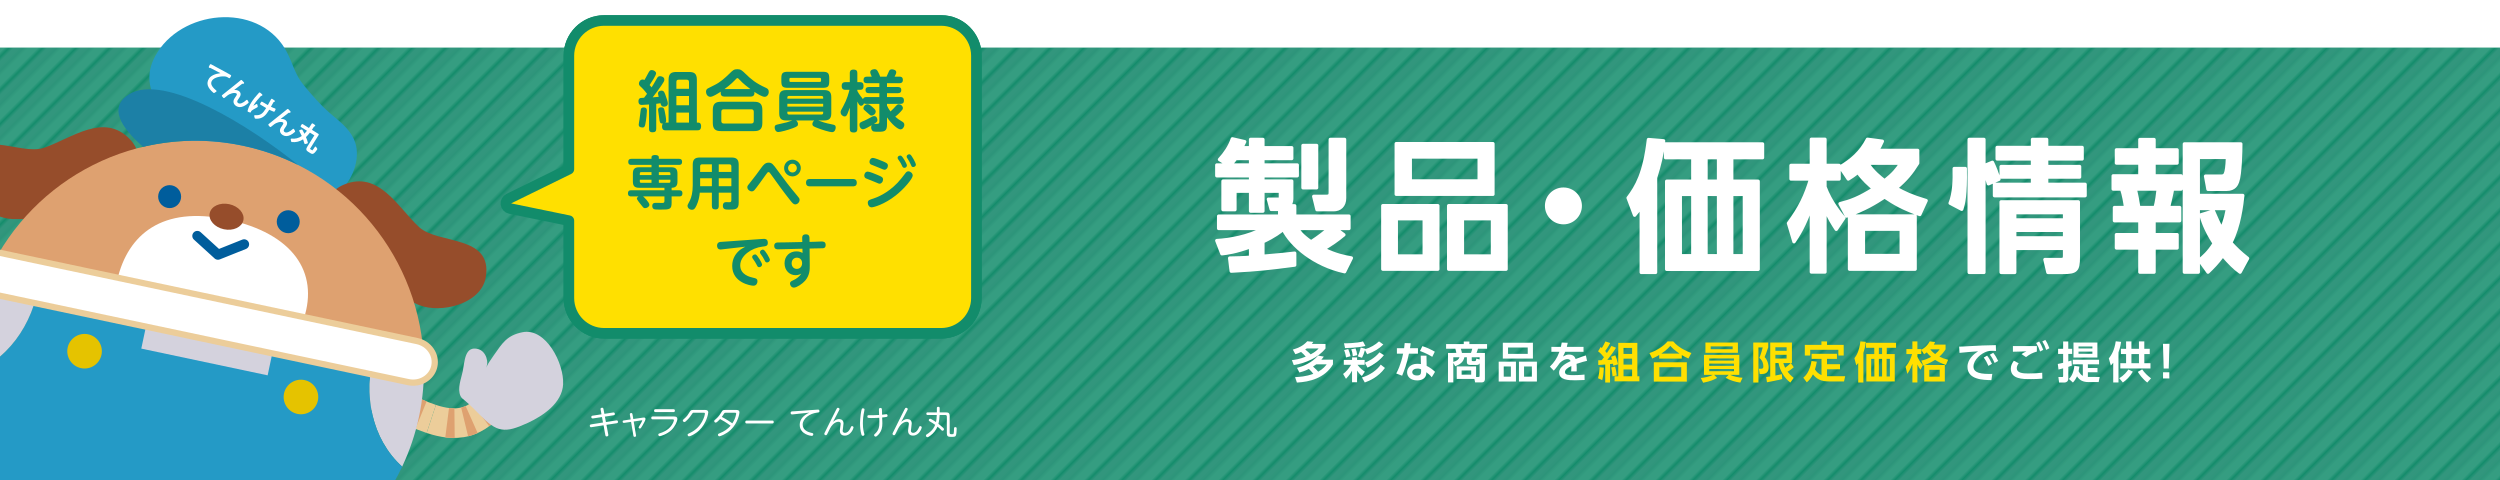 <?xml version="1.0" encoding="UTF-8"?>
<svg xmlns="http://www.w3.org/2000/svg" xmlns:xlink="http://www.w3.org/1999/xlink" viewBox="0 0 1150 221" width="1150" height="221">
  <defs>
    <pattern id="e" data-name="新規パターンスウォッチ 9" x="0" y="0" width="6.274" height="42" patternTransform="translate(-11823.192 -5335.939) rotate(-134.998) scale(1.561 -1.561)" patternUnits="userSpaceOnUse" viewBox="0 0 6.274 42">
      <g>
        <rect x="0" width="6.274" height="42" fill="none"/>
        <rect x="3.191" width="3.083" height="42" fill="#ecd3e3"/>
        <rect x="0" width="3.083" height="42" fill="#fff"/>
      </g>
    </pattern>
    <clipPath id="f">
      <rect x="0" width="298.648" height="221" fill="none"/>
    </clipPath>
  </defs>
  <g fill="none" isolation="isolate">
    <g id="d" data-name="レイヤー 4">
      <g>
        <rect y="21.896" width="1150" height="199.104" fill="#128c6b"/>
        <rect y="21.896" width="1150" height="199.104" fill="url(#e)" mix-blend-mode="multiply" opacity=".15"/>
        <g>
          <path d="m594.697,160.82c2.901-.88,4.661-1.72,6.661-3.841l2.801.28c-.26.4-.34.5-.72.96h6.301v2.061c-3.421,4.361-9.122,6.722-14.603,7.662l-.86-2.28c1.38-.16,3.641-.48,6.361-1.601-.64-.761-1.12-1.28-2.14-2.16-1.18.6-1.94.819-2.641,1.04l-1.16-2.121Zm1.04,12.663c1.82-.08,4.941-.26,8.382-1.521-.56-.76-1.06-1.32-2.041-2.24-1.98,1-3.461,1.4-4.361,1.641l-1.1-2.141c2.981-.801,6.661-2.221,9.702-5.642l2.62.46c-.28.4-.46.681-1.1,1.4h5.321v2.181c-3.781,6.382-10.882,8.082-16.583,8.362l-.84-2.501Zm5.401-13.203c-.24.181-.3.221-.74.5.86.66,1.98,1.681,2.521,2.221,2.24-1.18,3.121-2.141,3.641-2.721h-5.421Zm4.341,7.302c-.38.28-.9.681-1.48,1.04,1.2,1,2.041,1.98,2.38,2.36,2.381-1.34,3.381-2.72,3.901-3.4h-4.801Z" fill="#fff"/>
          <path d="m618.157,165.582h3.781v-1.181h2.32v1.181h3.481v2.24h-3.261c1.04,1.58,2.781,2.761,3.361,3.141l-1.38,2c-.92-.72-1.88-2.021-2.201-2.46v5.341h-2.32v-5.321c-.4.721-1.1,1.961-2.781,3.741l-1.34-2.24c1.58-1.221,2.46-2.261,3.681-4.201h-3.341v-2.24Zm9.942-6.441c-1.36.319-3.781.86-9.382.979l-.48-2.2c.7,0,5.601.021,8.742-.88l1.12,2.101Zm-7.922,1.44c.52,1.06.82,2.12,1.06,3.28l-2.08.601c-.06-.541-.26-2.041-.88-3.381l1.9-.5Zm3.361-.32c.46,1.2.62,1.8.8,3.12l-2.04.48c-.1-1.2-.26-1.881-.72-3.181l1.96-.42Zm4.341.78c-.5,1.68-.8,2.48-1.36,3.54l-1.94-.64c.5-1.12,1.12-2.86,1.34-4.081l2.141.58-.06.181c2.421-.74,4.661-1.98,6.341-3.581l1.98,1.44c-1.94,1.92-4.081,3.261-7.442,4.461l-1-1.9Zm9.202,8.222c-3.101,4.301-7.322,5.981-9.282,6.682l-1.3-2.301c3.881-1.16,7.142-3.601,8.642-5.922l1.94,1.541Zm-.48-5.901c-1.72,2.261-4.601,4.421-7.542,5.741l-1.24-2.28c1.3-.521,4.301-1.761,6.721-4.741l2.06,1.28Z" fill="#fff"/>
          <path d="m652.259,160.181v2.5h-4.141c-.98,4.741-2.2,7.822-3.141,10.143l-2.721-1.021c.56-1.04,2.12-3.94,3.181-9.122h-2.861v-2.5h3.321c.12-.96.2-1.521.26-2.381l2.781.101c-.16,1.26-.2,1.5-.34,2.28h3.661Zm4.001,8.122c1.42.68,2.941,1.82,3.861,2.74l-1.52,2.48c-.98-1.16-1.74-1.761-2.521-2.301v.44c0,2-1.58,3.32-4.161,3.32-2.961,0-4.661-1.6-4.661-3.721,0-1.72,1.3-3.921,4.781-3.921.72,0,1.24.08,1.58.141l-.08-3.881h2.641l.08,4.701Zm-2.561,1.56c-.36-.12-.82-.319-1.66-.319-1.46,0-2.401.68-2.401,1.66,0,.26.1,1.521,2.24,1.521,1.2,0,1.82-.461,1.82-1.741v-1.12Zm5.141-5.721c-2.06-1.221-3.601-1.94-5.661-2.681l1.12-2.24c2.081.68,3.561,1.34,5.721,2.561l-1.18,2.36Z" fill="#fff"/>
          <path d="m670.098,174.304v-5.762h8.902v4.882h1.06c.44,0,.56-.24.56-.581v-5.721c-.38.7-.78.74-1.5.74h-2.701c-.52,0-1.66,0-1.66-1.32v-2.2h-1.14c-.52,2.26-1.94,3.24-4.221,4.141l-.88-1.561v8.982h-2.441v-13.563h3.821c-.04-.34-.12-1.08-.44-1.92h-4.261v-2.161h8.142v-1.16h2.58v1.16h8.122v2.161h-4.161c-.14.5-.38,1.2-.66,1.92h3.841v11.963c0,.36,0,1.601-1.54,1.601h-2.961l-.34-1.601h-8.122Zm-1.58-7.842c1.86-.46,2.5-1.2,2.841-2.12h-2.841v2.12Zm8.142-4.121c.24-.64.42-1.26.56-1.92h-5.241c.3.92.38,1.24.5,1.92h4.181Zm.08,8.082h-4.401v1.92h4.401v-1.92Zm3.881-5.062v-1.02h-3.621v1.36c0,.3.2.42.44.42h.74c.6,0,.82-.101.9-1.16l1.54.399Z" fill="#fff"/>
          <path d="m697.339,166.362v9.142h-7.942v-9.142h7.942Zm7.802-8.702v7.281h-13.843v-7.281h13.843Zm-13.423,10.922v4.682h3.281v-4.682h-3.281Zm1.98-8.722v2.921h9.062v-2.921h-9.062Zm13.283,6.502v9.142h-8.262v-9.142h8.262Zm-5.921,2.22v4.682h3.601v-4.682h-3.601Z" fill="#fff"/>
          <path d="m728.421,159.561v2.261h-8.422c-.36.92-.58,1.38-1.02,2.16,1.26-.641,1.76-.88,2.721-.88,1.82,0,2.661.8,3.101,2.04,2.5-.94,3.621-1.34,4.701-1.641l.54,2.48c-1.06.24-2.581.62-4.821,1.4.02.42.08,1.04.08,2.001,0,.66-.02,1.12-.04,1.46h-2.521c.1-1.16.08-2,.06-2.461-2.06.94-2.901,1.821-2.901,2.721,0,1.461,1.72,1.461,3.881,1.461.36,0,2.881,0,5.101-.261l.04,2.501c-1.58.08-3.181.14-4.461.14-2.821,0-7.262-.1-7.262-3.54,0-2.721,3.401-4.401,5.261-5.281-.14-.36-.36-.94-1.48-.94-.56,0-1.86.2-3.521,1.841-.42.6-1.96,2.72-2.721,3.48l-1.8-1.86c1.88-1.82,3.281-3.781,4.401-6.821h-3.701v-2.261h4.381c.18-.78.26-1.2.38-2.001l2.761.141c-.14.76-.24,1.14-.42,1.86h7.682Z" fill="#fff"/>
          <path d="m737.758,169.103c-.08,2.521-.3,4.041-.74,5.761l-1.92-.88c.44-1.58.68-3.541.7-5.061l1.96.18Zm-2.581-3.36c.34-.021.94-.04,1.64-.08.26-.32.7-.9,1-1.341-.94-1.18-1.66-1.94-2.701-2.7l1.16-1.98c.32.22.42.3.58.42.6-.96,1.14-1.96,1.62-3.001l2.24.721c-.98,1.84-1.92,3.12-2.341,3.681.14.16.3.32.8.94.96-1.4,1.56-2.44,2.041-3.261l2.16.82c-1.2,1.979-2.581,3.82-4.041,5.601.3-.02,1.82-.1,2.181-.12-.18-.62-.26-.86-.42-1.34l1.94-.681c.66,1.761.82,2.181,1.26,4.142l-2.16.68c-.06-.34-.06-.38-.18-.92-.28.04-1.14.14-1.34.16v8.481h-2.22v-8.281c-2.2.159-2.441.18-3.181.239l-.04-2.18Zm7.762,2.9c.4,1.16.6,2.74.76,4.061l-1.92.42c-.24-2.62-.46-3.521-.62-4.101l1.78-.38Zm1.46-10.923h8.782v15.363h.94v2.341h-11.422v-2.341h1.7v-15.363Zm2.421,2.32v2.761h3.941v-2.761h-3.941Zm0,4.962v2.72h3.941v-2.72h-3.941Zm0,4.94v3.141h3.941v-3.141h-3.941Z" fill="#ffe000"/>
          <path d="m776.661,164.922c-1.24-.561-1.98-.961-3.041-1.601v1.62h-10.382v-1.66c-1.12.66-1.86,1.061-3.201,1.641l-1.32-2.521c3.081-1.021,6.321-2.921,8.382-5.361h2.561c1.24,1.4,3.261,3.421,8.382,5.361l-1.38,2.521Zm-.72,1.72v8.902h-15.183v-8.902h15.183Zm-2.581,2.281h-10.062v4.36h10.062v-4.36Zm-.78-6.262c-2.541-1.7-3.601-2.881-4.241-3.581-.6.7-1.6,1.881-4.141,3.581h8.382Z" fill="#ffe000"/>
          <path d="m800.541,176.004c-2.181-.26-4.701-1.061-6.761-2.2l1.4-1.381h-6.661l1.36,1.421c-1.16.68-2.961,1.56-6.421,2.22l-1.1-2.2c1.78-.14,3.861-.58,5.621-1.44h-4.141v-9.182h16.244v9.182h-4.261c1.74.801,3.961,1.24,5.761,1.341l-1.04,2.24Zm-1.1-18.424v4.721h-14.943v-4.721h14.943Zm-13.203,7.302v1h11.402v-1h-11.402Zm0,2.38v1.041h11.402v-1.041h-11.402Zm0,2.461v1.04h11.402v-1.04h-11.402Zm.68-10.382v1.3h10.102v-1.3h-10.102Z" fill="#ffe000"/>
          <path d="m806.498,157.56h6.881v2.221c-.66,2.16-1.44,3.941-1.66,4.461,1.68,1.74,1.84,4.121,1.84,4.701,0,1.9-.82,3.081-3.001,3.081h-1.08l-.42-2.401h.88c.78,0,1.2-.1,1.2-1.04,0-2.3-1.2-3.381-1.84-3.98.76-1.82,1.28-3.641,1.56-4.781h-1.98v16.144h-2.38v-18.404Zm5.941,15.864c.52-.04.72-.061,1.86-.24v-15.624h9.982v9.442h-.48l1.32,1.921c-1.22,1.14-2.561,1.9-2.841,2.06.58.78,1.26,1.561,2.801,2.841l-1.52,2.161c-2.801-2.101-4.821-5.602-5.441-8.982h-1.44v5.741c.26-.06,2.901-.6,2.981-.62l.14,2.221c-2.24.64-6.201,1.36-7.001,1.5l-.36-2.42Zm4.241-13.684v1.641h5.161v-1.641h-5.161Zm0,3.461v1.721h5.161v-1.721h-5.161Zm3.641,3.801c.2.62.4,1.24.84,2.16.1-.08,1.5-1,2.561-2.16h-3.401Z" fill="#ffe000"/>
          <path d="m837.899,165.082h-4.561v-2.321h11.662v2.321h-4.581v2.46h5.981v2.32h-5.981v3.181c.36.021.48.021.84.021h7.522l-.52,2.4h-7.002c-3.481,0-5.581-1.061-7.302-3.241-.92,1.761-1.66,2.661-2.821,3.661l-1.62-2.12c1.08-.921,3.021-2.86,3.781-7.722l2.441.34c-.28,1.58-.54,2.501-.86,3.561.68.98,1.52,2.041,3.021,2.581v-7.441Zm2.521-8.042v1.601h7.682v4.9h-2.461v-2.62h-12.943v2.62h-2.481v-4.9h7.642v-1.601h2.561Z" fill="#ffe000"/>
          <path d="m857.158,175.964h-2.38v-8.962c-.32.42-.46.601-.9,1.08l-.84-3.301c.98-1.3,2.161-3.12,2.741-7.741l2.501.2c-.3,2.34-.64,3.601-1.12,5.061v13.663Zm15.023-15.963h-4.281v2.86h3.681v12.622h-13.063v-12.622h3.641v-2.86h-3.801v-2.321h13.823v2.321Zm-9.982,5.081h-1.46v8.102h1.46v-8.102Zm3.561-5.081h-1.48v2.86h1.48v-2.86Zm0,5.081h-1.48v8.102h1.48v-8.102Zm3.581,0h-1.5v8.102h1.5v-8.102Z" fill="#ffe000"/>
          <path d="m894.961,158.521v2.16c-.76,1.2-1.4,2.04-2.821,3.381,1.34.64,2.321,1.021,4.001,1.44l-1.04,2.38c-2.24-.76-3.461-1.42-4.941-2.34-1.44.899-2.521,1.5-4.721,2.36h9.182v7.602h-9.482v-7.481c-.16.06-.22.08-.4.14l-.94-2.261c1.86-.439,2.981-.92,4.501-1.76-.52-.44-1.28-1.08-1.94-2.061-.5.38-.78.56-1.3.88l-1.26-2v1.92h-1.8v1.2c.3.721,1.04,2.221,2.521,3.861l-1.1,2.12c-.62-.88-.94-1.4-1.42-2.4v8.262h-2.301v-8.582c-.82,2.381-1.88,4.001-2.301,4.642l-.84-3.221c1.8-2.261,2.521-4.161,3.001-5.882h-2.621v-2.3h2.761v-3.541h2.301v3.541h1.8v.319c1.1-.66,2.621-1.54,3.861-3.881l2.501.301c-.18.38-.32.72-.6,1.2h5.401Zm-2.701,11.582h-4.781v3.161h4.781v-3.161Zm-4.341-9.422c.72,1.04,1.66,1.74,2.24,2.2,1.26-1.04,1.6-1.5,2.08-2.2h-4.321Z" fill="#ffe000"/>
          <path d="m918.161,161.44c-.78-.04-1.34-.06-1.8-.06-.78,0-1.54.04-2.24.26-2.761.82-6.321,3.841-6.321,6.941,0,1.98,1.3,3.441,7.362,3.441.6,0,.94-.021,1.3-.04l-.42,2.88c-3.781-.08-11.002-.18-11.002-6.141,0-3.562,3.101-5.981,4.881-7.122-2.021.141-6.741.5-8.542.721l-.18-2.881c1.32,0,2-.04,4.141-.18,4.861-.32,8.682-.421,12.743-.501l.08,2.681Zm-4.101,2.141c.9,1.12,1.52,2.261,2.24,3.761l-1.64.961c-.68-1.601-1.2-2.561-2.14-3.821l1.54-.9Zm2.821-1.28c.94,1.16,1.52,2.2,2.281,3.741l-1.64.92c-.7-1.601-1.2-2.5-2.18-3.801l1.54-.86Z" fill="#fff"/>
          <path d="m928.599,167.122c-.74.94-.88,1.721-.88,2.28,0,2.121,2.721,2.4,5.181,2.4,2.961,0,4.761-.16,6.521-.34l.06,2.721c-1.4.1-3.161.22-5.501.22-3.441,0-9.002,0-9.002-4.741,0-1.54.58-2.58,1.4-3.74l2.221,1.2Zm8.362-5.401c-1.84.521-3.161,1.12-5.001,2.541l-2.06-1.381c.72-.52,1.28-.8,2.24-1.24-1.82.021-4.441.08-6.201.16v-2.62c1.36.04,3.261.02,5.541.02,1.54,0,4.701,0,5.481-.02v2.54Zm1.04-4.641c.82,1.22,1.3,2.28,1.9,3.841l-1.46.78c-.54-1.621-.94-2.501-1.8-3.921l1.36-.7Zm2.821-.74c.84,1.22,1.3,2.28,1.9,3.841l-1.46.78c-.54-1.62-.96-2.521-1.8-3.901l1.36-.72Z" fill="#fff"/>
          <path d="m953.079,168.162c-.46.2-.72.3-1.66.601v5.341c0,1.521-1.12,1.86-1.76,1.86h-2.5l-.3-2.54h1.74c.34,0,.44-.16.44-.48v-3.501c-.88.26-1.32.36-2.14.54l-.32-2.561c.92-.16,1.48-.28,2.46-.52v-4.081h-2.32v-2.36h2.32v-3.401h2.361v3.401h1.8v2.36h-1.78v3.44c.5-.14.74-.22,1.44-.46l.22,2.36Zm-1.4,6.142c1.18-1.061,2.18-2.841,2.521-6.021l2.321.34c-.14.98-.22,1.421-.36,2.141.66,1.16,1.2,1.74,1.94,2.141v-5.321h-4.641v-2.12h12.103v2.12h-5.141v1.7h4.421v1.961h-4.421v2.141h5.461l-.5,2.36h-4.801c-2.2,0-3.941-.7-5.141-2.621-.52,1.08-1.08,1.98-1.9,2.841l-1.86-1.66Zm13.123-9.842h-11.002v-6.882h11.002v6.882Zm-2.301-5.082h-6.381v.921h6.381v-.921Zm0,2.341h-6.381v1.04h6.381v-1.04Z" fill="#fff"/>
          <path d="m972.078,166.862c-.46.62-.64.82-1.1,1.3l-.92-3.28c1.38-1.78,2.601-3.941,3.181-7.882l2.48.26c-.12.88-.36,2.421-1.22,4.821v13.843h-2.421v-9.062Zm9.022,4.08c-1.32,2.341-3.041,3.921-4.601,5.002l-1.66-1.98c2.26-1.301,3.601-3.081,4.201-3.981l2.06.96Zm-3.101-13.902h2.46v3.421h3.461v-3.421h2.46v3.421h2.501v2.42h-2.501v4.201h2.841v2.421h-13.883v-2.421h2.661v-4.201h-2.361v-2.42h2.361v-3.421Zm2.46,5.841v4.201h3.461v-4.201h-3.461Zm7.282,13.083c-2.2-1.66-3.741-3.94-4.361-4.921l2.021-1.141c1.04,1.641,2.821,3.201,4.081,4.142l-1.74,1.92Z" fill="#fff"/>
          <path d="m997.96,158.14l-.34,11.383h-2.32l-.34-11.383h3.001Zm-2.961,13.104h2.901v2.86h-2.901v-2.86Z" fill="#fff"/>
        </g>
        <g>
          <path d="m276.271,188.363c-.015-.075-.031-.167-.031-.243,0-.471.517-.577.745-.577.471,0,.562.304.608.577l.426,2.25,4.012-.623c.334-.046.806.015.806.684,0,.426-.319.547-.578.593l-4.012.623.471,2.492,4.772-.744c.517-.076.79.167.79.684,0,.41-.274.562-.562.607l-4.757.729.851,4.514c.015.046.015.183.015.259,0,.456-.532.577-.745.577-.517,0-.578-.364-.623-.593l-.836-4.544-5.578.882c-.486.076-.745-.229-.745-.699,0-.502.41-.562.562-.593l5.517-.866-.471-2.508-4.103.639c-.79.121-.806-.547-.806-.653,0-.426.274-.578.578-.623l4.103-.623-.41-2.22Z" fill="#fff"/>
          <path d="m289.724,190.734c-.122-.744.562-.744.638-.744.426,0,.532.258.578.531l.38,2.234,4.362-.639c.304-.045.395-.061.547-.061s.714,0,.714.729c0,.562-.912,2.158-1.383,2.948-.623,1.064-.821,1.398-1.201,1.398-.304,0-.608-.213-.608-.532,0-.167.274-.577.441-.851.76-1.155,1.246-2.204,1.246-2.341,0-.091-.076-.091-.258-.061l-3.678.547,1.064,6.292c.015.091.03.167.03.228,0,.35-.289.548-.669.548-.471,0-.532-.35-.577-.593l-1.064-6.308-3.161.472c-.714.106-.714-.486-.714-.593,0-.472.38-.517.547-.547l3.146-.456-.38-2.204Z" fill="#fff"/>
          <path d="m309.956,191.586c.593,0,1.626,0,1.626,1.216,0,1.003-1.033,3.358-2.72,5.015-1.991,1.931-5,2.827-5.38,2.827-.426,0-.669-.41-.669-.699,0-.426.289-.517.806-.684.912-.289,3.708-1.186,5.41-3.77.669-1.018.988-1.96.988-2.219,0-.38-.441-.38-.684-.38h-9.088c-.167,0-.669,0-.669-.653s.502-.653.669-.653h9.711Zm-.167-3.344c.167,0,.669,0,.669.653,0,.669-.501.669-.669.669h-8.252c-.167,0-.669,0-.669-.653,0-.654.471-.669.669-.669h8.252Z" fill="#fff"/>
          <path d="m324.336,188.576c.38,0,1.459,0,1.459,1.171,0,.44-.684,4.863-4.119,8.161-1.945,1.869-4.225,2.812-4.727,2.812-.365,0-.638-.365-.638-.715,0-.364.076-.41,1.094-.881,5.562-2.554,6.854-8.086,6.854-8.891,0-.381-.319-.381-.593-.381h-4.529c-.456,0-.486.062-.912.73-.273.425-1.14,1.808-2.736,3.206-.198.167-.41.35-.669.35-.365,0-.714-.334-.714-.699,0-.258.076-.319.684-.866,1.322-1.17,1.596-1.656,2.629-3.328.41-.669.866-.669,1.748-.669h5.167Z" fill="#fff"/>
          <path d="m338.686,188.576c.395,0,1.459,0,1.459,1.155,0,.289-.517,4.681-4.012,7.979-2.173,2.052-4.833,2.994-5.213,2.994-.41,0-.654-.41-.654-.714,0-.411.35-.548.912-.76,1.885-.729,3.572-1.885,4.894-3.404-1.945-1.444-3.45-2.325-4.833-3.07-.501.577-1.565,1.656-2.006,1.656-.319,0-.699-.319-.699-.699,0-.288.167-.425.547-.744,1.155-.973,1.915-1.915,2.736-3.298.593-1.019.684-1.095,1.991-1.095h4.879Zm-4.909,1.276c-.395,0-.532.152-.608.259-.167.213-.942,1.413-1.125,1.672,2.538,1.337,3.724,2.173,4.833,2.948.319-.502.942-1.459,1.398-2.857.243-.729.365-1.429.365-1.61,0-.411-.35-.411-.638-.411h-4.225Z" fill="#fff"/>
          <path d="m355.224,193.47c.213,0,.699,0,.699.685,0,.638-.517.638-.699.638h-11.702c-.182,0-.699,0-.699-.653,0-.669.502-.669.699-.669h11.702Z" fill="#fff"/>
          <path d="m364.971,190.583c-.395.045-.532.061-.654.061-.547,0-.623-.532-.623-.715,0-.41.228-.623.638-.684.228-.03,1.505-.091,1.52-.091l9.848-.699c.152-.016.456-.03.578-.03.228,0,.669,0,.669.699,0,.562-.274.592-1.17.698-3.283.38-6.55,2.721-6.55,5.472,0,2.689,2.736,3.541,3.83,3.769.79.168,1.064.229,1.064.729,0,.259-.182.729-.714.729-.35,0-5.532-.684-5.532-5.106,0-2.583,1.763-4.392,4.438-5.607l-7.341.775Z" fill="#fff"/>
          <path d="m385.993,192.771c1.17,0,2.036.699,2.036,2.007,0,.258-.091.973-.198,1.687-.091.715-.198,1.414-.198,1.656,0,.897.745.988,1.064.988.745,0,1.748-.456,2.584-2.371.243-.562.319-.729.653-.729.289,0,.699.198.699.608s-1.201,3.769-4.012,3.769c-.35,0-2.295,0-2.295-2.265,0-.501.38-2.72.38-3.176,0-.593-.38-.927-.973-.927-.334,0-2.264.045-3.86,2.948-.243.426-1.17,2.371-1.383,2.766-.213.365-.334.472-.578.472-.395,0-.729-.289-.729-.608,0-.213.046-.289.243-.699,1.444-2.872,3.724-7.492,5.167-10.364.365-.729.502-.958.866-.958s.729.289.729.593c0,.122,0,.197-.334.82-1.277,2.401-2.34,4.469-2.675,5.122.395-.365,1.413-1.338,2.812-1.338Z" fill="#fff"/>
          <path d="m396.437,188.12c.061-.106.182-.304.547-.304.243,0,.699.122.699.562,0,.197-.03.364-.167.957-.38,1.748-.593,3.693-.593,5.411,0,2.629.426,4.027.653,4.771.03.122.061.243.061.38,0,.38-.38.578-.714.578-.502,0-.608-.35-.684-.623-.486-1.702-.623-3.496-.623-5.274,0-2.279.502-5.836.821-6.459Zm9.423,5.562c.061,1.489.076,3.207-.775,4.833-.578,1.109-1.748,2.325-2.264,2.325-.426,0-.745-.35-.745-.714,0-.198.061-.259.623-.79,1.368-1.308,1.915-2.767,1.808-5.624l-.061-1.534c-.593.045-1.991.121-3.526.121-1.626,0-1.945-.061-1.945-.669,0-.577.365-.653.806-.653.243,0,1.307.03,1.52.03,1.033,0,2.067-.045,3.085-.121l-.076-1.976c-.03-.745-.046-1.262.699-1.262.638,0,.669.38.684,1.049l.061,2.066c.304-.045,1.748-.243,1.93-.243.471,0,.593.41.593.669,0,.426-.243.532-.486.593-.441.121-1.687.243-1.991.273l.061,1.626Z" fill="#fff"/>
          <path d="m417.368,192.771c1.17,0,2.036.699,2.036,2.007,0,.258-.091.973-.198,1.687-.091.715-.198,1.414-.198,1.656,0,.897.745.988,1.064.988.745,0,1.748-.456,2.584-2.371.243-.562.319-.729.654-.729.289,0,.699.198.699.608s-1.201,3.769-4.012,3.769c-.349,0-2.295,0-2.295-2.265,0-.501.38-2.72.38-3.176,0-.593-.38-.927-.973-.927-.334,0-2.265.045-3.86,2.948-.243.426-1.17,2.371-1.383,2.766-.213.365-.334.472-.578.472-.395,0-.729-.289-.729-.608,0-.213.046-.289.243-.699,1.444-2.872,3.723-7.492,5.167-10.364.365-.729.501-.958.866-.958s.729.289.729.593c0,.122,0,.197-.334.82-1.277,2.401-2.341,4.469-2.675,5.122.395-.365,1.413-1.338,2.812-1.338Z" fill="#fff"/>
          <path d="m435.168,189.701c1.17,0,1.687.38,1.687,1.672v7.689c0,.669.319.669,1.14.669.775,0,.79-.061.851-2.522.015-.35.03-.745.578-.745.653,0,.653.486.653.729,0,.623-.106,2.508-.334,3.07-.289.699-.745.699-2.371.699-1.292,0-1.824-.35-1.824-1.626v-7.751c0-.441-.213-.685-.684-.685h-2.644c-.091,1.308-.167,2.69-.547,4.059.745.577,1.383,1.094,2.219,1.884.243.243.334.396.334.593,0,.38-.319.715-.669.715-.228,0-.38-.122-.578-.335-.198-.197-.775-.806-1.733-1.565-.729,1.657-1.854,3.116-3.328,4.164-.334.243-.973.699-1.307.699-.395,0-.684-.38-.684-.76,0-.304.198-.456.426-.593.851-.531,2.842-1.763,3.83-4.331-.973-.699-1.429-.988-2.584-1.642-.152-.091-.365-.197-.365-.532,0-.334.289-.638.623-.638.137,0,.274.03.562.197,1.094.623,1.672,1.003,2.143,1.338.152-.685.304-1.945.365-3.253h-4.179c-.152,0-.638,0-.638-.607,0-.593.471-.593.638-.593h4.21v-1.945c0-.167,0-.639.638-.639.638,0,.653.41.653.639v1.945h2.918Z" fill="#fff"/>
        </g>
        <g>
          <path d="m565.651,118.739c3.51-.064,5.98-.13,9.62-.39v-4.875c-6.825,2.47-10.79,2.99-13.195,3.25l-2.34-6.045c5.915-.325,14.365-1.82,21.516-5.591h-20.671v-5.655h28.081v-3.12h-3.9l-1.3-4.68h4.745c.585,0,.78-.391.78-.91v-2.795h-8.06v9.165h-5.655v-9.165h-7.215v8.515h-5.46v-13.13h12.675v-2.471h-15.536v-4.939h5.33l-4.095-2.535c2.535-2.73,4.68-5.915,5.915-9.49l5.655,1.3c-.91,1.95-1.04,2.21-1.365,2.795h4.095v-3.835h5.655v3.835h13.26v4.94h-13.26v2.99h15.796v4.939h-15.796v2.471h13.26v7.865c0,.455,0,2.015-1.04,3.51h2.405v4.745h24.961v5.655h-6.24l3.9,2.926c-3.38,2.795-5.2,3.965-9.36,6.564,5.72,2.796,9.62,3.511,12.806,4.096l-3.12,6.305c-13.976-3.055-24.441-11.96-28.211-19.5-1.365,1.104-3.705,3.055-9.36,5.72v6.695c7.475-.585,11.766-1.104,14.626-1.43v5.46c-11.635,1.495-15.926,2.08-29.186,2.795l-.715-5.98Zm9.62-42.836v-2.99h-6.825c-1.17,1.625-2.34,2.729-2.6,2.99h9.425Zm21.451,29.186c.715,1.105,1.885,3.056,6.37,6.176,3.575-2.275,6.435-4.615,8.32-6.176h-14.691Zm2.665-38.156h6.24v19.436h-6.24v-19.436Zm12.546-2.795h6.565v26.976c0,3.511-2.145,5.33-5.005,5.33h-7.67l-1.495-6.109h5.72c1.69,0,1.885-.716,1.885-1.82v-24.376Z" fill="#fff" stroke="#fff" stroke-linecap="round" stroke-linejoin="round" stroke-width="1.561"/>
          <path d="m661.392,94.624v29.186h-25.286v-29.186h25.286Zm25.351-28.536v23.271h-44.462v-23.271h44.462Zm-44.462,34.516v17.161h12.871v-17.161h-12.871Zm6.435-28.405v11.05h31.721v-11.05h-31.721Zm44.072,22.426v29.186h-26.391v-29.186h26.391Zm-20.086,5.979v17.161h13.846v-17.161h-13.846Z" fill="#fff" stroke="#fff" stroke-linecap="round" stroke-linejoin="round" stroke-width="1.561"/>
          <path d="m726.908,94.689c0,4.16-3.38,7.735-7.735,7.735-4.29,0-7.735-3.51-7.735-7.735,0-4.354,3.575-7.67,7.735-7.67,4.29,0,7.735,3.445,7.735,7.67Z" fill="#fff" stroke="#fff" stroke-linecap="round" stroke-linejoin="round" stroke-width="1.561"/>
          <path d="m761.547,125.305h-6.565v-30.291c-1.17,1.69-1.69,2.34-3.055,3.965l-2.99-7.93c3.9-5.136,7.54-11.376,9.36-26.847l6.955.586c-.715,6.564-1.755,10.79-3.705,16.965v43.552Zm49.207-52.782h-14.171v10.855h12.156v40.497h-42.057v-40.497h12.026v-10.855h-12.546v-6.305h44.592v6.305Zm-32.046,16.901h-5.785v28.211h5.785v-28.211Zm11.83-16.901h-5.785v10.855h5.785v-10.855Zm0,16.901h-5.785v28.211h5.785v-28.211Zm11.896,0h-5.85v28.211h5.85v-28.211Z" fill="#fff" stroke="#fff" stroke-linecap="round" stroke-linejoin="round" stroke-width="1.561"/>
          <path d="m844.677,105.48c-1.625-2.471-3.445-5.266-5.2-9.751v29.382h-6.24v-30.552c-2.795,8.905-6.435,14.365-7.995,16.641l-2.535-8.516c5.395-7.345,7.865-12.61,10.205-20.346h-9.035v-6.24h9.36v-12.025h6.24v12.025h6.5v6.24h-6.5v3.641c2.6,7.021,7.215,12.545,8.71,14.301l-3.51,5.2Zm37.441-30.422c-2.86,4.615-5.265,7.541-9.945,11.506,3.77,2.08,7.02,3.705,13.846,5.72l-2.925,6.371c-7.735-2.73-11.635-5.006-16.186-8.061-4.29,2.795-8.97,5.72-17.486,8.775l-2.99-5.655c4.875-1.235,8.775-2.665,15.471-6.891-1.82-1.56-5.265-4.485-7.215-7.605-2.015,1.561-2.99,2.211-4.485,3.12l-3.705-5.524c5.135-3.056,9.49-6.695,12.545-12.741l6.825.91c-.78,1.69-1.235,2.601-2.21,4.226h18.461v5.85Zm-1.17,48.752h-30.161v-24.44h30.161v24.44Zm-6.37-18.396h-17.421v12.155h17.421v-12.155Zm-15.406-30.356l-.065.131c2.47,3.835,5.785,6.435,7.8,7.995,4.16-3.315,5.655-5.2,7.54-8.126h-15.276Z" fill="#fff" stroke="#fff" stroke-linecap="round" stroke-linejoin="round" stroke-width="1.561"/>
          <path d="m897.06,93.454c1.885-4.485,2.015-10.855,1.885-15.926h5.07c.195,12.285-.78,16.12-1.625,18.721l-5.33-2.795Zm17.616-8.906c-.26-1.039-.715-2.729-2.08-6.24v46.997h-6.76v-61.167h6.76v12.155l3.9-1.625c1.17,2.405,2.275,5.2,2.99,7.8l-4.81,2.08Zm43.097-11.439h-16.316v3.51h15.146v4.811h-15.146v3.38h17.681v5.2h-41.667v-5.2h17.486v-3.38h-14.431v-4.811h14.431v-3.51h-16.251v-5.266h16.251v-3.705h6.5v3.705h16.316v5.266Zm-1.755,19.76v25.416c0,6.11-.975,7.021-7.085,7.021h-6.89l-1.365-5.915h7.475c1.56,0,1.56-.845,1.56-2.21v-2.925h-22.946v11.05h-6.24v-32.437h35.491Zm-29.251,4.94v3.38h22.946v-3.38h-22.946Zm0,8.126v3.51h22.946v-3.51h-22.946Z" fill="#fff" stroke="#fff" stroke-linecap="round" stroke-linejoin="round" stroke-width="1.561"/>
          <path d="m984.351,64.202h6.5v4.746h10.595v6.045h-10.595v5.915h12.416v6.045h-3.9c-.26,1.755-1.56,7.216-1.885,8.516h5.135v6.045h-11.765v6.436h10.595v6.11h-10.595v11.115h-6.5v-11.115h-10.79v-6.11h10.79v-6.436h-11.7v-6.045h5.135c-.325-2.405-.91-5.851-1.82-8.516h-3.9v-6.045h12.285v-5.915h-10.79v-6.045h10.79v-4.746Zm-2.145,22.751c.845,3.705,1.105,5.136,1.625,8.516h7.54c.715-2.665,1.17-6.175,1.43-8.516h-10.595Zm35.946,10.141c.975,2.275,2.21,5.136,3.835,8.255,1.755-4.55,2.21-7.085,2.665-9.425h-13.456v29.251h-6.37v-58.957h25.936c0,2.6-.195,13.91-1.495,17.355-.39,1.105-1.3,3.51-5.07,3.51h-8.515l-1.105-6.045h6.76c2.145,0,2.99,0,3.315-8.646h-13.456v17.551h20.476c-.455,3.966-1.495,13.976-5.525,21.711,2.21,2.47,4.29,4.485,7.735,7.216l-3.445,6.305c-2.535-1.755-5.07-4.355-7.93-7.67-2.6,3.575-4.875,5.785-6.825,7.67l-3.965-5.525c1.95-1.625,4.16-3.445,6.825-7.67-4.29-6.695-5.395-10.66-6.11-13.131l5.72-1.755Z" fill="#fff" stroke="#fff" stroke-linecap="round" stroke-linejoin="round" stroke-width="1.561"/>
        </g>
        <g clip-path="url(#f)" fill="none">
          <g>
            <path d="m73.215,49.379c1.978,3.322,4.396,6.609,6.802,9.975,4.326,6.055,10.681,10.638,16.997,14.42,10.382,6.205,21.428,11.265,33.457,12.851,9.379,1.239,18.083,8.939,26.654.599,5.655-5.491,9.149-15.682,5.656-23.222-2.414-5.208-6.844-8.321-11.075-11.996-4.408-3.845-8.242-8.314-11.999-12.832-3.88-4.649-4.972-9.694-7.541-14.817-11.545-22.981-46.648-20.726-59.651-.467-6.193,9.651-3.972,17.664.701,25.49Z" fill="#249ac6"/>
            <g>
              <g>
                <path d="m96.888,29.862c.818.47,7.7,4.103,9.092,4.96l-.488.804c-.131-.097-.26-.169-.389-.253-.619-.389-1.209-.609-2.169-.595-2.202-.044-4.829.716-5.686,2.092-.934,1.501-.435,3.038,1.998,5.028l-.819.532c-2.762-2.331-3.188-4.166-1.996-6.07.934-1.51,3.557-2.41,6.282-2.42-1.184-.632-4.527-2.381-5.986-3.11-.088.065-.246.066-.34.025l.501-.993Z" fill="#fff"/>
                <path d="m98.427,42.789c-.083,0-.165-.029-.231-.084-2.787-2.353-3.425-4.368-2.069-6.534.81-1.308,2.847-2.257,5.277-2.517-1.448-.762-3.545-1.853-4.695-2.432-.164.038-.339.017-.465-.038-.09-.04-.16-.114-.194-.207-.033-.093-.027-.195.017-.283l.501-.993c.044-.088.123-.154.217-.182.094-.029.196-.017.281.033.282.162,1.29.702,2.543,1.375,2.38,1.276,5.639,3.025,6.558,3.59.168.103.221.323.119.491l-.488.804c-.052.086-.138.146-.237.166-.099.02-.201-.003-.282-.063-.079-.058-.157-.106-.235-.155l-.136-.086c-.542-.34-1.065-.548-1.968-.537-2.041-.065-4.606.667-5.388,1.923-.61.98-.858,2.289,1.921,4.562.089.072.137.183.131.297s-.067.219-.163.281l-.819.532c-.06.039-.128.058-.195.058Zm-1.48-12.249c1.489.747,4.763,2.459,5.934,3.084.145.077.219.243.179.402s-.182.271-.346.272c-2.749.01-5.151.914-5.978,2.25-.79,1.262-1.192,2.891,1.721,5.435l.19-.123c-2.175-1.898-2.715-3.552-1.702-5.18.962-1.543,3.743-2.297,5.998-2.261,1.063-.019,1.712.248,2.352.649l.084.054.108-.178c-1.186-.689-4.062-2.232-6.215-3.387-.955-.513-1.769-.949-2.231-1.202l-.093.184Z" fill="#fff"/>
              </g>
              <g>
                <path d="m102.399,44.045c2.204-1.773,5.877-4.734,7.004-5.605.562-.454,1.344-1.094,1.589-1.312l.967,1.019c-.149.115-.329.075-.546-.058-1.498,1.097-3.971,3.034-5.031,3.856l.007.006c1.112-.372,2.415-.322,3.167.143.934.58.986,1.489.331,2.465l-.823,1.256c-.511.79-.357,1.495.337,1.934.962.596,2.536.049,4.173-1.476.123.281.292.569.448.823-1.858,1.674-3.719,2.294-5.141,1.408-1.133-.703-1.437-1.844-.762-2.936.127-.204.775-1.165.916-1.393.414-.671.36-1.201-.113-1.493-1.227-.767-3.582.248-4.281.772-.384.28-1.043.819-1.637,1.316l-.604-.726Z" fill="#fff"/>
                <path d="m110.311,49.268c-.581,0-1.126-.152-1.62-.46-1.295-.804-1.648-2.182-.877-3.429.062-.099.242-.371.43-.654.202-.304.413-.621.486-.739.161-.261.239-.493.224-.671-.007-.087-.038-.216-.22-.329-1.018-.635-3.207.251-3.878.754-.322.235-.897.698-1.622,1.305-.073.061-.166.092-.262.082-.095-.009-.182-.055-.243-.127l-.604-.726c-.062-.074-.091-.169-.081-.265s.057-.183.132-.244l.727-.585c2.224-1.79,5.269-4.241,6.282-5.024.552-.445,1.326-1.079,1.569-1.296.145-.129.365-.119.499.021l.967,1.02c.07.074.105.173.097.274-.008.101-.058.194-.138.256-.208.16-.453.185-.729.077-1.079.796-2.562,1.944-3.714,2.84.768-.027,1.494.123,2.01.442.496.308.799.708.902,1.187.117.542-.043,1.158-.462,1.782l-.821,1.252c-.202.313-.281.611-.226.86.049.221.202.414.455.574.813.501,2.246-.046,3.737-1.436.085-.08.203-.113.317-.089.114.024.209.101.256.208.118.271.289.559.425.779.091.147.063.338-.065.454-1.4,1.261-2.754,1.906-3.951,1.906Zm-2.111-7.193c.332.04.643.135.911.303.333.205.526.509.557.879.028.336-.083.708-.328,1.106-.075.122-.291.447-.499.759-.183.275-.358.54-.418.635-.571.923-.33,1.837.646,2.443,1.533.954,3.392-.24,4.491-1.176-.032-.056-.065-.113-.098-.172-1.638,1.398-3.207,1.848-4.25,1.202-.418-.264-.684-.619-.774-1.027-.097-.44.016-.926.325-1.405l.824-1.258c.31-.462.434-.888.359-1.236-.061-.282-.256-.527-.579-.729-.296-.183-.709-.292-1.167-.324Zm-5.292,2.021l.142.17c.475-.395,1.027-.843,1.379-1.101.348-.261,1.061-.628,1.865-.868-.05-.014-.098-.039-.138-.074-.082-.07-.131-.176-.128-.284.003-.107.05-.211.135-.277l.642-.499c1.24-.965,3.108-2.418,4.359-3.335l-.196-.207c-.352.296-.908.75-1.338,1.098-1.013.783-4.056,3.232-6.277,5.02l-.444.357Z" fill="#fff"/>
              </g>
              <g>
                <path d="m120.351,43.691c-.085.083-.226.091-.393.022-1.154,1.151-2.564,2.868-3.318,4.064-.457.734-.814,1.386-1.01,1.861.533-.331,1.69-1.021,2.41-1.433l.178.81c-1.64.896-2.688,1.48-2.951,1.898-.079.125-.136.284-.186.487l-.844-.312c.201-.943.725-2.252,1.657-3.749.852-1.369,2.226-3.068,3.524-4.465l.933.814Zm.071,3.415c.853.529,2.123,1.298,2.929,1.725.709-1.281,1.554-2.806,1.662-3.046l1.074.726c-.085.112-.251.141-.443.066-.348.599-.967,1.721-1.507,2.685.768.388,1.614.764,2.3.976l-.398.799c-.676-.244-1.502-.609-2.325-1.05-.043.07-.138.245-.531.875-1.44,2.305-2.974,3.62-5.678,3.362-.009-.169-.137-.652-.238-.893,2.578.273,3.865-.867,5.113-2.882l.551-.888c-.748-.408-1.992-1.142-2.946-1.731l.438-.724Z" fill="#fff"/>
                <path d="m118.143,54.614c-.216,0-.44-.011-.672-.033-.177-.017-.315-.161-.324-.338-.006-.109-.116-.548-.211-.773-.049-.117-.033-.251.043-.353.076-.101.198-.149.325-.143,2.424.261,3.585-.8,4.771-2.714l.353-.568c-.735-.414-1.777-1.029-2.632-1.558-.167-.104-.22-.322-.118-.49l.438-.724c.05-.082.13-.141.223-.163.093-.022.191-.006.272.044.511.317,1.706,1.051,2.599,1.545.634-1.146,1.383-2.501,1.477-2.709.043-.096.127-.168.229-.197.101-.031.211-.012.298.048l1.074.727c.082.055.137.141.153.238.016.097-.008.196-.068.275-.128.17-.324.252-.546.25-.233.408-.543.965-.864,1.54l-.33.591c.726.352,1.394.628,1.909.787.1.031.182.104.224.201s.038.207-.009.301l-.398.799c-.081.163-.271.24-.442.177-.643-.232-1.367-.552-2.068-.912-.084.14-.197.325-.363.59-1.164,1.863-2.622,3.562-5.344,3.562Zm-.333-.726c2.446.141,3.804-1.191,5.069-3.216.305-.489.429-.7.488-.802.097-.166.346-.29.516-.199.658.352,1.35.672,1.979.917l.071-.142c-.566-.205-1.245-.504-1.957-.864-.087-.044-.153-.122-.181-.215-.029-.093-.018-.194.03-.28l.513-.919c.377-.676.74-1.328.981-1.744l-.172-.116c-.264.494-.762,1.395-1.388,2.527l-.094.169c-.095.171-.308.234-.481.144-.787-.417-1.956-1.125-2.643-1.547l-.067.11c.923.563,1.984,1.185,2.627,1.536.086.047.15.128.175.223s.01.196-.042.28l-.551.888c-1.181,1.906-2.492,3.147-4.914,3.087.015.055.028.11.04.163Zm-2.729-2.127c-.042,0-.084-.007-.124-.022l-.844-.312c-.167-.062-.263-.236-.226-.411.236-1.107.841-2.479,1.703-3.864.803-1.291,2.136-2.981,3.566-4.52.132-.141.353-.152.498-.026l.933.814c.075.066.12.16.122.26.003.1-.036.197-.108.267-.138.135-.326.192-.534.164-1.132,1.153-2.425,2.747-3.125,3.857-.158.253-.301.493-.429.717.468-.279.969-.573,1.348-.79.099-.057.219-.063.323-.017.104.046.18.14.205.251l.178.81c.034.155-.038.315-.178.391-1.335.729-2.596,1.418-2.82,1.774-.053.083-.097.205-.141.382-.024.099-.09.183-.18.231-.052.028-.11.042-.168.042Zm-.421-.896l.193.071c.033-.079.069-.149.11-.213.295-.469,1.185-.983,2.846-1.893l-.015-.069c-.688.401-1.541.912-1.976,1.182-.132.082-.302.069-.42-.031-.119-.101-.159-.266-.1-.41.196-.478.555-1.14,1.037-1.915.739-1.173,2.113-2.861,3.293-4.053l-.183-.16c-1.31,1.435-2.511,2.97-3.247,4.155-.945,1.518-1.359,2.662-1.538,3.334Z" fill="#fff"/>
              </g>
              <g>
                <path d="m123.781,57.379c2.209-1.77,5.88-4.736,7.003-5.614.563-.445,1.35-1.082,1.592-1.303l.962,1.016c-.145.12-.327.084-.542-.053-1.502,1.096-3.963,3.028-5.031,3.85l.013.008c1.11-.378,2.411-.317,3.159.145.93.584.984,1.492.336,2.472l-.826,1.248c-.506.794-.355,1.497.337,1.928.966.602,2.54.059,4.177-1.47.118.277.287.579.443.823-1.856,1.674-3.714,2.299-5.136,1.412-1.135-.707-1.445-1.853-.764-2.94.127-.203.771-1.168.91-1.397.422-.668.362-1.186-.107-1.49-1.23-.766-3.584.253-4.281.781-.381.277-1.047.813-1.635,1.308l-.609-.723Z" fill="#fff"/>
                <path d="m131.693,62.604c-.58,0-1.122-.152-1.615-.459-.661-.412-1.088-.967-1.236-1.604-.139-.603-.015-1.235.358-1.831.054-.087.204-.314.368-.563.217-.329.46-.699.539-.829.452-.715.127-.925.005-1.004-1.018-.634-3.203.26-3.87.766-.353.257-1.002.777-1.62,1.296-.151.126-.377.108-.504-.043l-.609-.723c-.062-.074-.092-.169-.083-.266.009-.096.057-.185.132-.245l2.526-2.029c1.834-1.475,3.729-2.999,4.481-3.587.594-.47,1.345-1.08,1.571-1.285.144-.131.367-.123.501.018l.962,1.016c.068.072.104.169.098.269s-.053.191-.13.254c-.152.125-.395.227-.737.091-1.081.795-2.574,1.953-3.714,2.837.767-.021,1.499.125,2.01.441.495.311.797.711.9,1.19.117.542-.04,1.159-.454,1.784l-.826,1.248c-.201.315-.278.616-.222.865.049.217.2.406.449.561.82.511,2.254-.037,3.743-1.427.085-.08.205-.113.319-.089.114.024.21.103.255.21.098.231.25.512.415.771.094.148.068.342-.062.459-1.401,1.263-2.755,1.909-3.951,1.909Zm-2.131-7.201c.34.038.659.134.934.305.658.425.738,1.166.221,1.986-.077.127-.327.508-.55.846-.16.244-.306.464-.359.55-.27.431-.362.876-.267,1.289.103.448.42.848.916,1.157,1.529.953,3.386-.242,4.484-1.179-.031-.053-.063-.11-.095-.17-1.636,1.397-3.204,1.843-4.252,1.191-.411-.256-.677-.605-.769-1.01-.1-.44.01-.93.319-1.415l.829-1.253c.305-.461.427-.889.352-1.237-.061-.284-.256-.53-.579-.733-.302-.187-.722-.297-1.185-.328Zm-5.27,2.025l.143.17c.545-.452,1.067-.866,1.38-1.094.348-.264,1.063-.634,1.87-.876-.033-.009-.064-.022-.094-.041-.1-.062-.17-.173-.176-.291s.04-.235.133-.307l1.02-.79c1.204-.935,2.849-2.21,3.98-3.038l-.196-.207c-.348.292-.894.733-1.345,1.089-.753.588-2.644,2.11-4.475,3.583l-2.24,1.8Z" fill="#fff"/>
              </g>
              <g>
                <path d="m142.384,68.15c-.246.397-.227.512.072.696l1.035.645c.337.204.603-.105,1.645-1.71.083.252.3.567.478.765-1.189,1.738-1.705,2.185-2.509,1.686l-1.185-.743c-.772-.477-.853-.872-.275-1.804l3.451-5.535-2.618-1.632c-.653.884-1.362,1.734-2.161,2.451.43.997.777,1.957.943,2.696l-.903.234c-.134-.644-.401-1.478-.751-2.361-1.437,1.034-3.162,1.662-5.332,1.449.008-.246-.078-.636-.189-.889,2.134.246,3.793-.368,5.175-1.418-.389-.876-.824-1.774-1.26-2.548.648-.159.73-.19.807-.201.375.663.764,1.413,1.126,2.194.653-.622,1.255-1.318,1.798-2.072l-3.097-1.934.443-.721,3.145,1.965c.52-.747,1.009-1.523,1.473-2.272l.971.679c-.07.089-.193.098-.369.022-.434.665-.865,1.36-1.325,2.033l3.312,2.063-3.901,6.259Z" fill="#fff"/>
                <path d="m143.678,70.786c-.238,0-.488-.079-.762-.248l-1.186-.744c-.315-.195-.692-.476-.794-.908-.111-.471.142-.966.404-1.388l3.262-5.231-2.035-1.269c-.636.839-1.224,1.505-1.822,2.066.418.993.715,1.862.864,2.525.042.188-.073.377-.26.425l-.903.234c-.095.026-.196.01-.279-.042-.083-.052-.142-.135-.162-.231-.107-.512-.307-1.169-.572-1.883-1.589,1.031-3.293,1.444-5.195,1.254-.188-.018-.329-.179-.323-.368.006-.188-.067-.523-.159-.733-.052-.118-.037-.254.04-.357.076-.103.202-.16.329-.143,1.741.201,3.278-.186,4.689-1.18-.383-.846-.77-1.621-1.127-2.254-.055-.098-.061-.215-.017-.318.045-.103.135-.179.243-.206.332-.081.514-.129.623-.158.126-.033.174-.044.219-.05.146-.015.289.05.362.179.317.561.632,1.162.921,1.761.411-.421.803-.878,1.172-1.364l-2.769-1.728c-.167-.104-.219-.324-.115-.492l.443-.721c.05-.082.13-.14.223-.161.093-.022.191-.006.272.045l2.855,1.783c.459-.675.893-1.368,1.27-1.976.052-.083.136-.142.232-.162.096-.019.197.001.277.058l.971.679c.081.056.135.144.149.242.014.098-.012.197-.073.274-.063.079-.215.226-.487.208l-.296.459c-.226.352-.454.708-.688,1.059l2.997,1.867c.081.05.138.13.16.223s.005.19-.045.271l-3.9,6.258c-.05.082-.079.135-.096.169.013.009.03.021.051.033l1.037.646c.161-.069.783-1.028,1.155-1.601.075-.116.211-.178.347-.16.137.018.251.112.294.243.064.196.252.469.403.637.111.123.123.306.029.442-.832,1.216-1.463,2.037-2.231,2.037Zm-1.2-10.625c.065,0,.13.018.189.054l2.618,1.632c.081.05.138.131.159.223.021.093.005.19-.045.271l-3.451,5.535c-.254.41-.354.679-.315.846.032.136.183.283.475.464l1.187.744c.426.266.695.32,1.871-1.366-.02-.026-.039-.054-.059-.082-.776,1.177-1.201,1.678-1.802,1.316l-1.039-.648c-.164-.102-.342-.237-.396-.465-.061-.259.069-.5.208-.724 0-0.0 0-.001.001-.001l3.712-5.955-3.008-1.874c-.083-.052-.141-.135-.161-.23-.02-.096-0-.195.055-.276.305-.446.597-.901.885-1.351l.372-.578-.134-.093c-.388.622-.825,1.308-1.284,1.967-.109.156-.322.201-.484.099l-2.839-1.773-.068.11,2.795,1.745c.084.053.143.138.162.235.019.098-.003.198-.061.279-.561.779-1.181,1.493-1.841,2.122-.083.08-.2.116-.314.093-.114-.021-.21-.097-.258-.201-.3-.648-.637-1.311-.981-1.932-.027.007-.057.014-.09.023.34.636.699,1.376,1.05,2.167.067.152.021.331-.111.431-1.482,1.126-3.09,1.628-4.896,1.534.011.052.02.104.027.155,1.753.107,3.322-.352,4.788-1.408.09-.064.204-.084.31-.053.106.031.192.109.232.212.296.748.533,1.462.684,2.054l.204-.053c-.171-.627-.457-1.412-.839-2.297-.061-.141-.025-.306.09-.408.689-.618,1.36-1.38,2.112-2.397.07-.095.178-.146.288-.146Z" fill="#fff"/>
              </g>
            </g>
            <path d="m5.747,100.762c13.927.4,31.511-1.805,44.517-6.895,10.875-4.252,18.853-19.942,9.598-29.716-12.058-12.735-27.004-.436-39.659,3.843-11.214,3.797-32.386-10.676-37.312,8.704-3.076,12.106,12.118,23.717,22.856,24.064Z" fill="#964d2b"/>
            <path d="m192.801,140.332c-12.891-5.27-28.074-14.412-37.906-24.332-8.221-8.295-9.162-25.869,3.256-31.055,16.181-6.763,24.864,10.537,34.704,19.572,8.718,8.012,33.934,3.353,30.594,23.064-2.094,12.318-20.682,16.78-30.647,12.75Z" fill="#964d2b"/>
            <g>
              <path d="m9.342,199.07l4.518,12.834c-3.45,1.156-6.831,4.618-9.658,9.082-2.868,4.481-5.185,9.699-7.882,15.299l-12.227-5.968c2.525-5.187,5.049-11.004,8.655-16.661,1.821-2.829,3.925-5.65,6.614-8.251,2.664-2.588,6.034-4.951,9.98-6.335Z" fill="#eccd9a"/>
              <path d="m-10.418,219.116l12.007,6.389c-.558,1.052-1.1,2.126-1.64,3.224l-12.205-6.017c.592-1.193,1.198-2.397,1.839-3.596Z" fill="#dea170"/>
              <path d="m-5.121,210.559l10.934,8.092c-.639.859-1.259,1.777-1.855,2.735l-11.525-7.227c.756-1.21,1.562-2.413,2.446-3.6Z" fill="#dea170"/>
              <path d="m2.638,202.638l8.016,10.991c-.715.513-1.42,1.136-2.109,1.819l-9.601-9.638c1.121-1.119,2.342-2.193,3.694-3.173Z" fill="#dea170"/>
            </g>
            <path d="m-45.074,111.748l13.171-3.396c1.041,3.979,2.764,8.14,4.796,12.057,2.036,3.913,4.438,7.649,7.157,10.971,2.715,3.306,5.78,6.196,9.019,8.147,3.252,1.953,6.537,2.85,9.712,2.539l1.287,13.545c-3.226.31-6.527.001-9.584-.812-3.063-.809-5.883-2.09-8.415-3.615-5.077-3.072-9.096-7.011-12.533-11.169-3.424-4.188-6.279-8.661-8.714-13.334-2.418-4.698-4.468-9.53-5.894-14.932Z" fill="#eccd9a"/>
            <g>
              <g>
                <path d="m200.526,186.261l-4.267,12.914c-5.688-1.899-10.657-4.319-15.463-6.464-4.782-2.139-9.401-4.067-13.82-5.086l3.058-13.26c6.039,1.419,11.335,3.722,16.321,5.933,4.973,2.227,9.681,4.473,14.171,5.963Z" fill="#eccd9a"/>
                <path d="m181.451,178.176l-5.195,12.57c-.994-.408-1.984-.806-2.959-1.166l4.758-12.745c1.159.433,2.289.887,3.395,1.341Z" fill="#dea170"/>
                <polygon points="189.068 181.526 183.459 193.919 180.375 192.524 185.917 180.102 189.068 181.526" fill="#dea170"/>
                <path d="m196.245,184.662l-5.135,12.598c-1.123-.458-2.223-.925-3.305-1.399l5.449-12.461,2.992,1.263Z" fill="#dea170"/>
              </g>
              <g>
                <path d="m221.458,180.492l10.835,8.22c-1.892,2.484-4.103,4.915-6.828,7.026-2.705,2.108-5.979,3.859-9.511,4.799-3.521.963-7.158,1.096-10.468.735-3.326-.357-6.381-1.164-9.228-2.098l4.267-12.914c4.494,1.497,8.622,2.062,11.882,1.143,3.267-.846,6.337-3.328,9.05-6.911Z" fill="#eccd9a"/>
                <path d="m209.025,187.848l.136,13.612c-1.479.01-2.925-.086-4.327-.267l1.703-13.495c.863.106,1.692.158,2.488.149Z" fill="#dea170"/>
                <path d="m214.189,186.769l5.531,12.425c-1.406.631-2.885,1.137-4.386,1.5l-3.219-13.217c.713-.171,1.401-.402,2.074-.708Z" fill="#dea170"/>
                <path d="m218.814,183.519l9.495,9.733c-1.005.983-2.092,1.932-3.273,2.812l-8.136-10.906c.654-.477,1.287-1.032,1.914-1.64Z" fill="#dea170"/>
              </g>
            </g>
            <g>
              <path d="m18.414,127.237c-.08.76-.188,1.518-.298,2.278l154.164,32.613c.207-.737.42-1.476.655-2.203-.235.727-.448,1.466-.655,2.203l22.713,4.802c-1.276-47.469-34.8-89.655-83.299-99.912C63.193,56.755,15.465,81.749-4.921,124.644l23.036,4.871c.109-.761.218-1.518.298-2.278Z" fill="#dea170"/>
              <path d="m184.992,214.66c3.4-7.216,6.05-14.925,7.773-23.066,1.753-8.291,2.442-16.551,2.228-24.664l-22.713-4.802c-5.449,19.36-1.303,39.791,12.712,52.532Z" fill="#d4d2dd"/>
              <path d="m172.28,162.128L18.116,129.515c-2.874,20.027-15.061,37.12-33.218,42.998,1.175,47.566,34.717,89.867,83.301,100.149,48.642,10.284,96.511-14.888,116.794-58.002-14.015-12.741-18.161-33.172-12.712-52.532Z" fill="#249ac6"/>
              <path d="m18.116,129.515l-23.036-4.871c-3.49,7.323-6.199,15.158-7.952,23.445-1.733,8.204-2.431,16.388-2.23,24.424,18.157-5.878,30.345-22.971,33.218-42.998Z" fill="#d4d2dd"/>
            </g>
            <path d="m104.614,100.961c-30.046-6.358-45.707,6.866-50.626,27.563l85.745,18.141c7.057-21.484-5.077-39.35-35.119-45.704Z" fill="#fff"/>
            <path d="m111.956,101.32c-.678,3.191-4.689,5.043-8.964,4.14-4.279-.907-7.202-4.22-6.525-7.419.671-3.181,4.685-5.028,8.966-4.124,4.273.905,7.195,4.223,6.523,7.403Z" fill="#964d2b"/>
            <path d="m83.204,91.536c-.605,2.861-3.412,4.685-6.265,4.08-2.853-.605-4.681-3.408-4.078-6.268.603-2.853,3.413-4.673,6.265-4.07,2.851.604,4.679,3.403,4.078,6.258Z" fill="#005d9c"/>
            <path d="m137.755,103.075c-.607,2.86-3.406,4.686-6.264,4.081-2.85-.603-4.679-3.406-4.072-6.267.601-2.854,3.409-4.671,6.258-4.069,2.858.603,4.682,3.403,4.078,6.255Z" fill="#005d9c"/>
            <path d="m100.256,119.484c-.565,0-1.121-.208-1.553-.602l-9.497-8.661c-.94-.858-1.008-2.315-.15-3.256.858-.94,2.315-1.007,3.256-.15l8.431,7.688,10.694-4.27c1.182-.473,2.523.104,2.995,1.286.472,1.182-.104,2.523-1.286,2.995l-12.034,4.805c-.277.11-.566.164-.854.164Z" fill="#005d9c"/>
            <path d="m46.684,163.204c-.909,4.295-5.129,7.044-9.428,6.136-4.302-.911-7.042-5.135-6.138-9.429.911-4.301,5.129-7.044,9.428-6.133,4.298.908,7.047,5.127,6.138,9.426Z" fill="#e5c300"/>
            <path d="m146.221,184.26c-.908,4.295-5.134,7.044-9.429,6.136-4.303-.913-7.051-5.134-6.143-9.428.911-4.3,5.131-7.043,9.434-6.132,4.298.909,7.048,5.126,6.138,9.424Z" fill="#e5c300"/>
            <rect x="87.346" y="128.523" width="16.927" height="59.407" transform="translate(-78.821 219.212) rotate(-78.055)" fill="#d4d2dd"/>
            <g>
              <path d="m199.793,168.442c-1.099,5.195-6.47,8.5-11.936,7.344L-5.232,134.938c-5.465-1.156-9.038-6.353-7.939-11.548,1.099-5.195,6.469-8.5,11.934-7.344l193.092,40.848c5.465,1.156,9.037,6.353,7.938,11.548Z" fill="#fff"/>
              <path d="m190.065,177.452c-.825,0-1.663-.086-2.504-.264L-5.529,136.34c-6.252-1.323-10.309-7.266-9.044-13.247.613-2.901,2.382-5.379,4.98-6.978,2.575-1.584,5.648-2.106,8.652-1.472l193.094,40.848c3.004.636,5.602,2.358,7.315,4.85,1.728,2.515,2.342,5.497,1.728,8.397h0c-1.096,5.178-5.824,8.714-11.13,8.714ZM-3.443,117.246c-1.641,0-3.244.446-4.648,1.31-1.923,1.184-3.229,3.005-3.678,5.13-.938,4.436,2.127,8.854,6.833,9.85l193.091,40.848c4.705.993,9.298-1.803,10.236-6.239h0c.45-2.124-.007-4.319-1.286-6.18-1.294-1.883-3.264-3.187-5.546-3.669L-1.535,117.447c-.636-.135-1.275-.201-1.909-.201Z" fill="#eccd9a"/>
            </g>
            <path d="m230.639,197.541c-3.23-.559-6.091-2.776-10.062-6.867-2.137-2.211-4.334-4.375-6.683-6.362-.744-.621-1.623-1.185-2.044-2.098-1.618-3.512.298-7.948,1.034-11.51.892-4.307.818-11.984,7.25-10.07,3.45,1.024,5.138,6.352,3.139,8.958.668-.869,1.088-2.102,1.762-3.054.753-1.046,1.452-2.158,2.195-3.214,3.847-5.456,5.933-9.07,13.132-10.501,10.806-2.137,19.159,14.423,18.675,23.959-.439,8.552-9.148,14.46-16.145,17.71-5.427,2.514-9.023,3.61-12.253,3.049Z" fill="#d4d2dd"/>
            <path d="m137.184,75.929c-21.624-17.516-61.66-42.732-77.935-32.494-9.331,5.899-3.834,15.006,6.584,24.11,14.61-3.457,30.19-3.845,45.861-.527,9.058,1.916,17.591,4.941,25.489,8.911Z" fill="#1c80a6"/>
          </g>
        </g>
        <path d="m432.94,155.745h-155.05c-10.272,0-18.629-8.356-18.629-18.629V25.627c0-10.273,8.357-18.63,18.629-18.63h155.05c10.272,0,18.629,8.357,18.629,18.63v111.489c0,10.272-8.357,18.629-18.629,18.629ZM277.89,11.857c-7.592,0-13.769,6.177-13.769,13.77v111.489c0,7.593,6.177,13.769,13.769,13.769h155.05c7.592,0,13.769-6.177,13.769-13.769V25.627c0-7.593-6.177-13.77-13.769-13.77h-155.05Z" fill="#128c6b"/>
        <g>
          <path d="m432.939,9.427h-155.05c-8.909,0-16.199,7.29-16.199,16.2v52.195l-27.635,13.548c-.933.458-1.472,1.458-1.341,2.488.131,1.031.903,1.864,1.92,2.074l27.055,5.57v35.615c0,8.91,7.29,16.199,16.199,16.199h155.05c8.91,0,16.199-7.289,16.199-16.199V25.627c0-8.91-7.29-16.2-16.199-16.2Z" fill="#ffe000"/>
          <path d="m432.939,9.427h-155.05c-8.909,0-16.199,7.29-16.199,16.2v52.195l-27.635,13.548c-.933.458-1.472,1.458-1.341,2.488.131,1.031.903,1.864,1.92,2.074l27.055,5.57v35.615c0,8.91,7.29,16.199,16.199,16.199h155.05c8.91,0,16.199-7.289,16.199-16.199V25.627c0-8.91-7.29-16.2-16.199-16.2Z" fill="none" stroke="#128c6b" stroke-linecap="round" stroke-linejoin="round" stroke-width="4.86"/>
        </g>
        <g>
          <path d="m298.55,48.06c-.79.061-2.736.213-3.313.213-.395,0-1.55,0-1.55-1.672,0-.699.243-1.155.608-1.367.304-.183.486-.183,1.976-.274.426-.517.912-1.154,1.368-1.793-1.307-1.763-2.34-2.735-2.492-2.888-.881-.79-1.246-1.125-1.246-1.854,0-.73.578-1.854,1.733-1.854.426,0,.608.121.79.243.304-.486.608-.973,1.368-2.432,1.033-1.915,1.155-2.158,2.036-2.158s1.976.639,1.976,1.55c0,.821-2.249,4.316-2.979,5.35.426.486.486.548.912,1.064.638-1.034,1.337-2.128,2.34-3.952.426-.79.729-1.185,1.52-1.185.699,0,2.006.364,2.006,1.55,0,.639-.243,1.094-1.307,2.645-1.277,1.885-2.644,3.738-4.073,5.532,1.033-.062,1.216-.092,2.796-.243-.182-.608-.334-1.155-.334-1.551,0-.973,1.003-1.307,1.611-1.307.973,0,1.216.517,1.702,1.732.638,1.58,1.216,3.525,1.216,4.134,0,1.52-1.611,1.52-1.763,1.52-1.216,0-1.398-.729-1.641-1.58-1.672.243-1.702.243-1.945.273v11.459c0,1.095-.395,1.642-1.733,1.642-1.581,0-1.581-1.186-1.581-1.642v-11.155Zm-4.742,9.301c0-.364.274-1.914.334-2.249.091-.76.334-2.219.578-4.438.061-.396.122-1.246,1.398-1.246,1.459,0,1.459,1.063,1.459,1.55,0,.79-.274,4.073-.76,6.292-.122.517-.304,1.368-1.125,1.368-.547,0-1.885,0-1.885-1.277Zm13.739-.973v-19.666c0-2.826,1.155-3.616,3.617-3.616h5.745c2.462,0,3.647.76,3.647,3.616v19.666h.608c1.337,0,1.337,1.338,1.337,1.642,0,1.824-.973,1.915-1.672,1.915h-14.62c-.517,0-1.672,0-1.672-1.763,0-.213,0-.882.395-1.338-.821,0-1.307-.061-1.55-1.397-.091-.548-.669-4.803-.669-4.895,0-1.063,1.003-1.186,1.489-1.186,1.094,0,1.307.608,1.52,1.551.334,1.429.699,3.617.699,4.498,0,.608-.182.791-.334.973h1.459Zm9.392-15.531v-3.162c0-.76-.426-1.033-1.033-1.033h-3.739c-.669,0-1.033.305-1.033,1.033v3.162h5.806Zm0,3.312h-5.806v4.256h5.806v-4.256Zm0,7.629h-5.806v4.59h5.806v-4.59Z" fill="#128c6b"/>
          <path d="m333.299,44.442c-1.246,0-1.793-.607-1.793-1.732,0-.243.03-.395.061-.547-1.52.973-3.678,2.371-4.833,2.371-1.216,0-1.976-1.216-1.976-2.311,0-1.003.547-1.367.851-1.55.182-.122,2.644-1.338,3.07-1.551,2.614-1.276,4.833-3.252,6.9-5.288,1.52-1.49,2.036-2.007,3.587-2.007s2.097.517,3.647,2.007c2.705,2.645,4.833,4.438,9.453,6.535.729.334,1.368.698,1.368,1.884,0,1.308-.881,2.28-1.854,2.28-1.277,0-3.435-1.398-4.802-2.28.122.608.274,2.188-1.763,2.188h-11.915Zm17.386,12.098c0,2.918-1.277,3.77-3.769,3.77h-15.259c-2.492,0-3.769-.852-3.769-3.77v-5.927c0-2.979,1.337-3.8,3.769-3.8h15.259c2.432,0,3.769.82,3.769,3.8v5.927Zm-3.951-5.137c0-.79-.456-1.125-1.094-1.125h-12.705c-.76,0-1.125.396-1.125,1.125v4.285c0,.699.365,1.125,1.125,1.125h12.705c.76,0,1.094-.426,1.094-1.125v-4.285Zm-1.55-10.426c-.76-.547-3.283-2.432-4.985-4.286-.456-.486-.699-.76-.973-.76-.334,0-.638.365-1.003.76-1.824,2.037-4.894,4.256-4.954,4.286h11.915Z" fill="#128c6b"/>
          <path d="m366.194,55.415c.699.486.881,1.246.881,1.642,0,.79-.274,1.125-2.31,1.885-2.492.942-5.836,1.793-6.748,1.793-1.216,0-1.672-1.276-1.672-2.097,0-1.095.608-1.246,1.824-1.49,3.495-.729,4.529-1.063,6.322-1.732h-2.766c-2.158,0-3.283-.729-3.283-3.282v-7.417c0-2.522,1.094-3.282,3.283-3.282h17.356c2.219,0,3.313.76,3.313,3.282v7.417c0,2.522-1.125,3.282-3.313,3.282h-2.705c2.067.76,3.009,1.125,6.201,1.764,1.337.273,1.854.395,1.854,1.459,0,.638-.334,2.158-1.702,2.158-.973,0-4.559-1.064-6.535-1.854-1.885-.729-2.492-.973-2.492-1.915,0-.365.182-1.094.851-1.611h-8.359Zm15.259-18.146c0,2.553-.547,3.131-3.192,3.131h-15.684c-2.584,0-3.161-.548-3.161-3.131v-1.125c0-2.522.517-3.131,3.161-3.131h15.684c2.614,0,3.192.578,3.192,3.131v1.125Zm-2.796,8.115v-.517c0-.365-.152-.729-.729-.729h-15.015c-.608,0-.729.396-.729.729v.517h16.474Zm-16.474,2.371v1.276h16.474v-1.276h-16.474Zm0,3.617v.577c0,.396.182.729.729.729h15.015c.638,0,.729-.456.729-.729v-.577h-16.474Zm15.502-14.955c0-.395-.182-.607-.608-.607h-13.374c-.395,0-.578.213-.578.607v.669c0,.365.152.607.578.607h13.374c.395,0,.608-.212.608-.607v-.669Z" fill="#128c6b"/>
          <path d="m404.499,44.655v-1.793h-4.802c-.608,0-1.55-.122-1.55-1.398,0-1.216.729-1.429,1.55-1.429h4.802v-1.763h-5.654c-.699,0-1.611-.122-1.611-1.489,0-1.186.638-1.521,1.611-1.521h2.158c-.517-1.154-.699-1.61-.699-2.036,0-1.337,1.824-1.398,2.006-1.398.76,0,1.064.305,1.459.973.182.305.821,1.521,1.094,2.462h2.948c0-.03,1.003-2.249,1.125-2.492.213-.456.486-.881,1.337-.881.669,0,2.006.304,2.006,1.337,0,.517-.304,1.186-.76,2.036h2.219c.456,0,1.581,0,1.581,1.49,0,1.397-.942,1.52-1.581,1.52h-5.714v1.763h5.015c.578,0,1.55.091,1.55,1.398,0,1.003-.486,1.429-1.55,1.429h-5.015v1.793h6.201c.608,0,1.581.092,1.581,1.551,0,1.337-.729,1.58-1.581,1.58h-6.201v.79c.213.486.669,1.459,1.611,2.705.912-.82,1.459-1.397,2.553-2.613.395-.426.699-.699,1.307-.699.912,0,1.824.79,1.824,1.732,0,.577-.274.912-1.155,1.823-.699.729-1.672,1.672-2.34,2.158,1.003.912,1.55,1.277,3.07,2.188.608.365,1.094.699,1.094,1.551,0,1.003-.79,2.097-1.763,2.097-1.246,0-4.103-2.462-6.201-5.531v3.222c0,3.101-1.064,3.404-3.921,3.404-.729,0-1.581,0-2.188-.122-.821-.182-1.185-1.154-1.185-1.854,0-.396.091-.729.274-1.064-2.888,1.672-3.526,1.885-4.043,1.885-.881,0-1.611-.882-1.611-2.006,0-1.033.426-1.216,2.31-1.976.365-.152,1.55-.729,3.313-1.702.213-.122.669-.365,1.216-.365,1.094,0,1.429,1.216,1.429,1.793,0,.821-.456,1.095-1.581,1.764h1.489c.456,0,.973-.061.973-.942v-8.237h-5.988c-.182,0-.729,0-1.064-.243-.274.76-.881,1.125-1.337,1.125-.638,0-.973-.456-1.733-1.945v12.583c0,.456,0,1.642-1.611,1.642-1.307,0-1.854-.426-1.854-1.642v-9.787c-.152.486-.395,1.125-.973,2.584-.304.729-.578,1.459-1.398,1.459-.851,0-1.854-.791-1.854-1.976,0-.548.122-.761,1.185-2.675,1.763-3.191,2.553-6.231,2.888-7.6h-1.854c-.578,0-1.733-.061-1.733-1.763,0-1.55.942-1.763,1.733-1.763h2.006v-4.134c0-.456,0-1.642,1.641-1.642,1.52,0,1.824.669,1.824,1.642v4.134h1.368c.881,0,1.489.426,1.489,1.732,0,1.094-.365,1.793-1.489,1.793h-1.368v.548c.851,1.55,1.763,2.705,2.584,3.738.304-.882,1.033-.942,1.55-.942h5.988Zm-2.705,5.016c.699.638,1.033,1.033,1.033,1.61,0,1.125-1.064,1.885-1.885,1.885-.578,0-.699-.183-2.097-1.429-1.459-1.276-1.672-1.367-1.672-1.976,0-.638.669-1.793,2.006-1.793.699,0,1.915,1.033,2.614,1.702Z" fill="#128c6b"/>
          <path d="m308.944,87.532h3.537c.372,0,1.436,0,1.436,1.383,0,1.437-1.037,1.437-1.436,1.437h-3.537v2.872c0,3.112-.878,3.191-5.133,3.191-.638,0-2.5,0-2.952-.186-.532-.239-.824-.798-.824-1.463,0-1.463,1.064-1.463,1.755-1.463.452,0,2.394.053,2.792.053.718,0,1.064-.105,1.064-.931v-2.074h-9.814c.266.187,2.899,2.713,2.899,3.856,0,.851-1.117,1.543-1.968,1.543-.638,0-.745-.134-1.676-1.304-.612-.745-2.128-2.58-2.128-3.139,0-.266.266-.664.745-.957h-3.431c-.372,0-1.41,0-1.41-1.409,0-1.41,1.011-1.41,1.41-1.41h15.373v-1.144h-11.623c-2.048,0-2.899-.771-2.899-2.899v-3.644c0-2.101.851-2.898,2.899-2.898h5.665v-1.091h-9.255c-.372,0-1.436,0-1.436-1.383,0-1.409,1.037-1.409,1.436-1.409h9.255v-.691c0-.984,1.197-1.064,1.596-1.064.745,0,1.782.133,1.782,1.064v.691h9.255c.399,0,1.436,0,1.436,1.383,0,1.409-1.011,1.409-1.436,1.409h-9.255v1.091h5.692c1.915,0,2.872.691,2.872,2.898v3.644c0,1.676-.505,2.873-2.686,2.899v1.144Zm-9.255-6.995v-1.355h-4.761c-.426,0-.612.239-.612.638v.718h5.372Zm0,2.128h-5.372v.798c0,.399.186.639.612.639h4.761v-1.437Zm3.378-2.128h5.319v-.718c0-.346-.16-.638-.612-.638h-4.708v1.355Zm0,2.128v1.437h4.708c.479,0,.612-.293.612-.639v-.798h-5.319Z" fill="#128c6b"/>
          <path d="m330.626,88.623v6.09c0,.665-.106,1.623-1.463,1.623-1.144,0-1.702-.346-1.702-1.623v-6.09h-5.559c-.213,2.101-.558,3.829-1.516,5.904-.798,1.702-1.277,1.968-2.074,1.968-1.117,0-2.048-.824-2.048-1.835,0-.372.027-.399,1.117-2.5.665-1.33,1.277-3.591,1.277-6.941v-9.441c0-2.554,1.09-3.325,3.298-3.325h14.521c2.181,0,3.324.745,3.324,3.325v17.526c0,3.111-1.649,3.111-4.521,3.111-1.489,0-2.766,0-2.766-1.781,0-.958.399-1.649,1.516-1.649.239,0,1.356.026,1.596.026.585,0,.798-.292.798-1.011v-3.377h-5.798Zm-3.165-9.548v-3.484h-4.495c-.638,0-.904.346-.904.904v2.58h5.399Zm0,2.925h-5.399v3.644h5.399v-3.644Zm3.165-2.925h5.798v-2.58c0-.559-.293-.904-.904-.904h-4.894v3.484Zm5.798,2.925h-5.798v3.644h5.798v-3.644Z" fill="#128c6b"/>
          <path d="m357.627,78.304c3.112,4.309,5.612,7.58,9.282,11.941.692.798.904,1.144.904,1.702,0,1.144-1.011,2.074-1.995,2.074-.745,0-1.25-.531-2.208-1.729-3.165-3.963-6.144-8.111-9.096-12.261-.479-.665-.612-.851-.984-.851-.399,0-.479.105-1.197,1.116-1.702,2.394-4.442,6.224-5.319,7.182-.239.239-.585.559-1.197.559-.958,0-2.048-.852-2.048-1.915,0-.585.16-.798,1.596-2.527,1.542-1.888,3.351-4.361,4.973-6.596.771-1.037,1.622-2.181,3.218-2.181,1.543,0,2.048.718,4.069,3.484Zm10.745-.984c0,2.102-1.729,3.83-3.83,3.83-2.128,0-3.856-1.729-3.856-3.83,0-2.154,1.755-3.856,3.856-3.856,2.074,0,3.83,1.702,3.83,3.856Zm-5.851,0c0,1.144.931,2.021,2.021,2.021,1.09,0,1.995-.904,1.995-2.021,0-1.17-.931-2.021-1.995-2.021-1.09,0-2.021.852-2.021,2.021Z" fill="#128c6b"/>
          <path d="m392.288,82.346c.559,0,1.835,0,1.835,1.756,0,1.622-1.33,1.622-1.835,1.622h-19.681c-.532,0-1.835,0-1.835-1.676,0-1.702,1.25-1.702,1.835-1.702h19.681Z" fill="#128c6b"/>
          <path d="m399.156,78.941c.851,0,3.271,1.011,4.282,1.437,2.154.904,2.766,1.144,2.766,2.208,0,1.01-.718,1.914-1.596,1.914-.346,0-.372-.026-2.367-.877-.638-.267-3.777-1.463-3.989-1.596-.479-.293-.692-.825-.692-1.277,0-.877.585-1.809,1.596-1.809Zm.027,14.362c0-1.17.692-1.383,2.553-1.968,1.33-.426,6.356-2.234,11.144-7.261,1.277-1.356,2.42-2.819,3.511-4.282.372-.532.771-.984,1.463-.984.984,0,1.995.931,1.995,1.941,0,1.41-3.883,6.064-7.793,9.149-5.293,4.176-10.213,5.479-11.091,5.479-1.223,0-1.782-1.196-1.782-2.074Zm2.367-20.665c.798,0,3.537,1.117,4.521,1.542,1.676.719,2.367,1.011,2.367,2.049,0,.957-.691,1.861-1.569,1.861-.346,0-.532-.08-2.261-.824-.612-.267-3.883-1.543-3.963-1.596-.319-.187-.692-.612-.692-1.224,0-.852.585-1.809,1.596-1.809Zm15.638,3.457c0,.639-.558,1.117-1.17,1.117-.665,0-.878-.452-1.197-1.17-.532-1.197-1.144-2.021-1.596-2.66-.133-.186-.319-.452-.319-.718,0-.931,1.037-1.224,1.516-1.063.798.266,2.766,3.829,2.766,4.494Zm4.122-.372c0,.745-.745,1.117-1.223,1.117-.638,0-.771-.319-1.144-1.197-.426-.983-.878-1.781-1.436-2.633-.399-.585-.452-.691-.452-.957,0-.319.239-1.064,1.25-1.064.106,0,.186,0,.293.027.798.292,2.713,4.068,2.713,4.707Z" fill="#128c6b"/>
          <path d="m332.477,114.672c-.665.08-.745.106-.958.106-1.436,0-1.676-1.091-1.676-1.835,0-.399.133-1.437,1.436-1.649.479-.079,2.686-.186,3.112-.213l16.011-1.144c.106,0,.691-.053,1.037-.053.426,0,1.755,0,1.755,1.809,0,1.463-.824,1.569-2.473,1.755-5,.586-10.213,4.149-10.213,8.617,0,4.335,4.468,5.373,6.17,5.745.957.213,1.755.398,1.755,1.596,0,.532-.293,2.021-1.862,2.021-1.25,0-9.761-1.356-9.761-9.096,0-3.697,1.915-6.091,3.83-7.554.319-.266,1.888-1.117,2.208-1.303l-10.372,1.196Zm18.085,7.021c0,.691-.718,1.224-1.33,1.224-.638,0-.824-.399-1.17-1.117-.532-1.091-.931-1.622-1.755-2.793-.133-.186-.319-.452-.319-.798,0-.505.532-1.17,1.356-1.17.08,0,.16,0,.266.026.798.267,2.952,3.963,2.952,4.628Zm3.59-2.181c0,.665-.665,1.224-1.33,1.224-.638,0-.824-.399-1.17-1.117-.559-1.117-.878-1.569-1.755-2.793-.133-.187-.319-.452-.319-.798,0-.744.931-1.356,1.622-1.144.824.266,2.952,3.963,2.952,4.628Z" fill="#128c6b"/>
          <path d="m372.484,122.385c.027,1.356.053,4.202-2.101,6.702-1.303,1.517-3.91,3.219-5.186,3.219-1.09,0-1.808-1.011-1.808-1.889,0-.824.665-1.117,1.383-1.437,1.569-.691,3.059-1.809,3.856-3.165-.479.293-1.277.771-2.686.771-2.606,0-5.053-2.021-5.053-5.479,0-3.404,2.447-5.479,5.452-5.479,1.489,0,2.261.425,2.819.718l-.053-1.941-7.154.186c-.638.027-3.856.106-4.016.106-.505,0-1.808,0-1.808-1.648,0-.984.558-1.463,1.569-1.517.638-.026,3.457-.053,4.043-.053l7.314-.159-.053-1.782c-.026-.506-.026-1.729,1.676-1.756,1.676,0,1.676,1.25,1.676,1.729l.027,1.755,2.048-.053c.558-.027,3.005-.134,3.511-.134.718,0,1.862.08,1.862,1.597,0,1.409-.931,1.489-1.303,1.516-.532.053-3.431.053-4.069.08l-2.021.053.08,8.059Zm-5.904-3.856c-1.356,0-2.42.984-2.42,2.58,0,1.489.958,2.58,2.394,2.58,1.41,0,2.42-1.064,2.42-2.606,0-1.809-1.224-2.554-2.394-2.554Z" fill="#128c6b"/>
        </g>
      </g>
    </g>
  </g>
</svg>